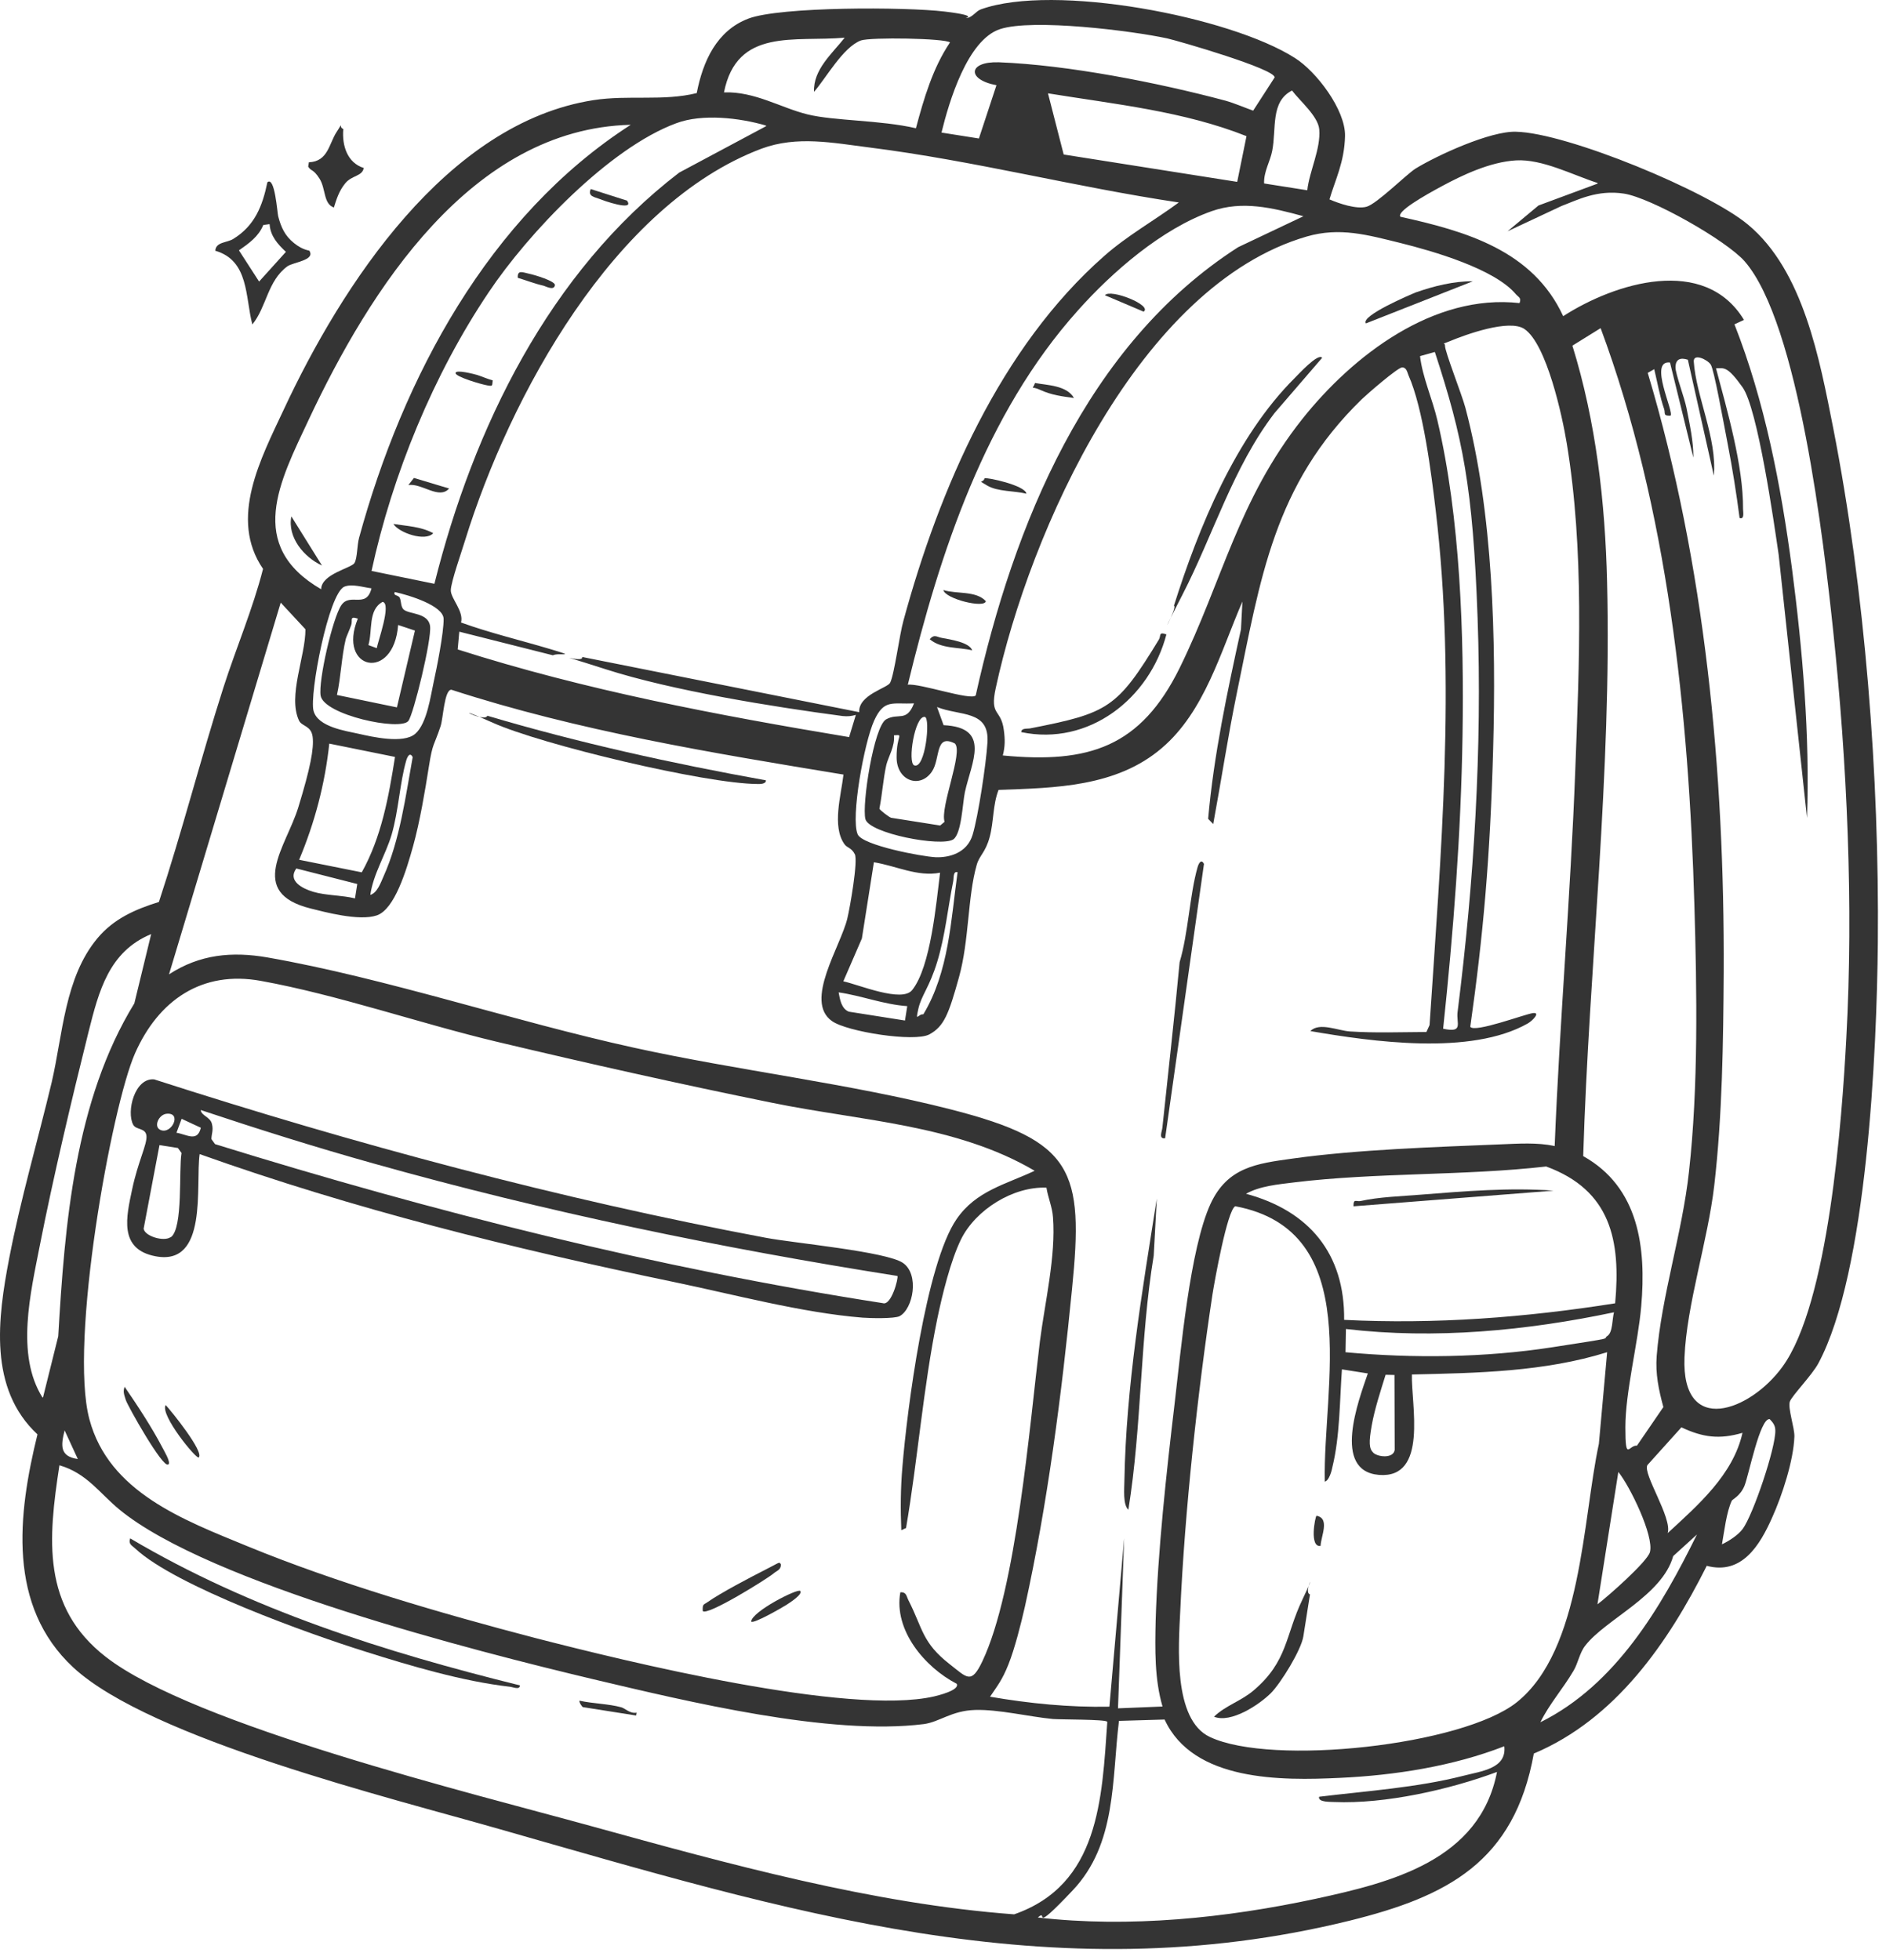 <?xml version="1.0" encoding="UTF-8"?> <svg xmlns="http://www.w3.org/2000/svg" width="127" height="132" viewBox="0 0 127 132" fill="none"><path d="M89.522 13.425C90.173 13.706 91.34 14.109 92.026 13.919C92.711 13.729 94.69 11.758 95.309 11.359C96.805 10.443 100.358 8.818 102.077 8.871C105.503 8.935 115.03 12.88 117.714 15.131C121.453 18.243 122.534 24.233 123.442 28.805C125.599 39.81 126.552 52.275 126.45 63.5C126.381 70.738 125.734 85.671 122.443 91.805C122.02 92.593 120.694 93.952 120.53 94.363C120.366 94.774 120.858 96.183 120.831 96.735C120.777 98.335 120.008 100.696 119.337 102.179C118.505 104.054 117.293 106.067 114.93 105.436C112.324 110.626 108.795 115.75 103.284 118.078C101.973 125.379 97.456 127.705 90.884 129.33C70.778 134.282 52.915 128.664 33.605 123.156C26.385 121.084 10.133 117.09 4.933 112.278C0.482 108.14 1.193 101.996 2.523 96.585C-0.784 93.502 -0.158 88.774 0.62 84.726C1.385 80.755 2.547 76.788 3.484 72.864C4.227 69.664 4.357 65.812 6.56 63.18C7.661 61.864 9.091 61.236 10.7 60.735C12.261 55.996 13.512 51.089 15.041 46.305C15.898 43.64 17.033 40.979 17.713 38.306C15.387 34.92 17.577 30.856 19.106 27.582C23.007 19.22 30.075 8.279 39.97 6.742C42.331 6.379 44.664 6.827 46.917 6.268C47.333 4.129 48.254 2.07 50.389 1.255C52.523 0.44 60.961 0.46 63.612 0.778C66.263 1.097 64.69 1.246 65.093 1.211C65.496 1.175 65.702 0.75 66.058 0.628C70.965 -1.14 82.806 1.105 87.191 3.901C88.637 4.805 90.611 7.4 90.572 9.162C90.532 10.923 89.907 12.115 89.519 13.444L89.522 13.425ZM67.1 5.738C65.074 5.359 65.189 4.125 67.264 4.194C71.942 4.376 77.971 5.565 82.526 6.78C83.153 6.959 83.785 7.237 84.386 7.451L85.831 5.216C85.881 4.648 79.424 2.776 78.6 2.586C76.218 2.071 69.537 1.236 67.338 1.962C65.138 2.687 63.904 6.862 63.399 8.927L65.918 9.325L67.1 5.738ZM88.03 12.812C88.173 11.524 88.947 10.018 88.836 8.709C88.757 7.823 87.529 6.795 87.003 6.096C85.536 6.838 85.962 8.673 85.668 10.156C85.535 10.87 85.09 11.554 85.123 12.354L88.03 12.812ZM63.978 2.862C63.685 2.577 58.614 2.493 57.962 2.727C56.756 3.193 55.639 5.241 54.815 6.183C54.753 4.684 56.034 3.615 56.88 2.537C53.515 2.84 49.62 1.849 48.752 6.22C50.828 6.15 52.579 7.261 54.377 7.703C56.174 8.145 59.302 8.083 61.677 8.636C62.211 6.635 62.816 4.565 63.981 2.843L63.978 2.862ZM107.571 12.319C105.889 11.776 103.854 10.7 102.091 10.8C100.327 10.899 98.413 11.828 97.155 12.504C95.896 13.179 94.019 14.253 94.302 14.596C98.697 15.567 103.221 16.857 105.262 21.29C108.755 19.04 114.79 17.172 117.437 21.542L116.795 21.838C118.836 27.026 119.928 32.699 120.663 38.237C121.382 43.753 121.881 49.532 121.681 55.081L119.771 37.342C119.456 35.187 118.363 27.507 117.338 26.074C116.313 24.642 116.111 24.788 115.553 24.8C116.3 27.619 117.397 31.367 117.374 34.283C117.379 34.502 117.48 34.995 117.141 34.881C116.926 33.219 116.657 31.528 116.339 29.889C116.022 28.25 115.421 24.878 115.196 24.545C114.971 24.211 114.028 23.765 114.056 24.345C114.205 26.673 115.639 29.54 115.406 32.026L113.658 24.223C113.166 24.066 112.832 24.172 112.824 24.727C112.815 25.162 113.432 26.789 113.564 27.465C113.773 28.531 114.041 29.725 114.028 30.816L112.456 24.411C110.974 24.236 112.76 27.775 112.488 27.991C111.969 28.008 112.154 27.839 112.061 27.546C111.774 26.726 111.597 25.705 111.393 24.859L110.956 25.108C114.82 38.011 116.132 51.981 116.072 65.458C116.042 70.18 115.979 75.115 115.436 79.816C115.007 83.542 113.574 87.844 113.431 91.397C113.219 96.765 117.865 95.016 120.022 92.039C123.136 87.783 124.035 75.413 124.326 69.917C124.819 60.998 124.38 51.316 123.438 42.429C122.823 36.632 121.132 21.787 117.483 17.597C116.22 16.166 111.186 13.326 109.364 13.039C107.543 12.752 106.175 13.489 105.162 13.866L101.516 15.575L103.598 13.838L107.584 12.361L107.571 12.319ZM83.315 12.228L83.937 9.168C79.713 7.489 75.081 7.016 70.569 6.285L71.627 10.404L83.293 12.244L83.315 12.228ZM51.577 8.453C49.812 7.936 47.296 7.639 45.544 8.296C41.011 9.964 35.555 15.718 32.903 19.689C29.194 25.201 26.421 31.953 25.019 38.445L29.252 39.311C31.886 28.783 36.991 18.327 45.734 11.623L51.59 8.495L51.577 8.453ZM87.754 14.556C85.698 13.994 83.652 13.492 81.591 14.22C78.247 15.4 74.911 18.29 72.57 20.92C66.351 27.864 63.291 37.192 61.13 46.107C61.922 45.993 65.368 47.192 65.703 46.828C68.245 35.372 73.164 23.198 83.373 16.646L87.774 14.559L87.754 14.556ZM79.36 13.63C72.394 12.591 65.564 10.818 58.592 9.937C56.08 9.62 53.676 9.122 51.271 10.014C41.325 13.768 34.319 26.704 31.326 36.361C31.116 37.063 30.364 39.189 30.356 39.744C30.348 40.298 31.245 41.155 31.046 41.918C33 42.623 35.01 43.099 37.002 43.692C38.994 44.284 37.601 43.925 37.232 44.125L30.928 42.535L30.82 43.73C39.404 46.474 48.314 48.157 57.177 49.634L57.632 48.137C57.32 48.227 57.078 48.248 56.745 48.216C51.999 47.586 45.258 46.503 40.778 45.062C36.298 43.62 39.356 44.758 39.2 44.237L57.859 47.955C57.785 46.791 59.764 46.328 59.938 45.978C60.224 45.428 60.574 42.703 60.837 41.791C63.247 32.935 67.354 23.394 74.363 17.231C75.909 15.866 77.716 14.86 79.38 13.633L79.36 13.63ZM102.323 20.409C102.459 20.053 102.265 20.023 102.079 19.815C100.642 18.098 96.48 16.906 94.321 16.367C92.065 15.812 90.222 15.283 87.995 15.925C76.713 19.21 69.332 35.782 67.053 46.326C66.629 48.265 67.414 47.694 67.598 49.173C67.68 49.782 67.684 50.259 67.528 50.87C73.32 51.426 76.813 50.308 79.443 44.964C82.343 39.045 83.367 33.686 87.683 28.229C91.103 23.923 96.547 19.756 102.323 20.409ZM42.449 8.404C31.72 8.678 24.881 19.555 20.786 28.264C18.842 32.406 16.531 36.729 21.627 39.678C21.631 38.646 23.679 38.254 23.873 37.907C24.067 37.56 24.04 36.722 24.181 36.208C27.131 25.432 32.897 14.564 42.468 8.407L42.449 8.404ZM107.798 22.087L105.883 23.275C107.476 28.412 108.091 33.831 108.218 39.194C108.54 52.015 106.999 65.059 106.61 77.848C110.37 79.951 110.86 84.02 110.517 87.958C110.306 90.427 109.448 93.728 109.45 96.111C109.451 98.495 109.682 97.28 110.228 97.346L112.008 94.747C111.695 93.586 111.466 92.517 111.559 91.3C111.872 87.298 113.28 83.031 113.731 78.912C114.369 73.233 114.267 66.702 114.098 60.975C113.723 47.987 112.31 34.278 107.779 22.084L107.798 22.087ZM104.688 77.188C105.025 68.76 105.758 60.335 106.074 51.905C106.35 44.619 106.69 37.046 105.502 29.848C105.209 28.054 104.153 23.161 102.644 22.148C101.619 21.47 98.713 22.521 97.607 22.982C96.502 23.444 97.323 22.898 97.303 23.272C97.284 23.646 98.448 26.591 98.672 27.44C100.556 34.51 100.747 43.12 100.546 50.437C100.345 57.754 99.875 63.002 99.006 69.141C99.297 69.565 102.676 68.29 103.223 68.218C103.771 68.145 103.18 68.747 102.875 68.917C99.036 71.093 92.393 70.144 88.236 69.429C88.85 68.811 90.087 69.403 90.913 69.454C92.624 69.565 94.342 69.498 96.052 69.49L96.264 69.027C97.028 57.509 98.046 45.892 96.681 34.395C96.382 31.885 95.841 27.51 94.844 25.267C94.758 25.055 94.71 24.73 94.41 24.742C94.11 24.754 92.039 26.553 91.687 26.895C85.774 32.655 84.88 38.949 83.28 46.701C82.683 49.606 82.235 52.574 81.696 55.488L81.354 55.136C81.733 50.846 82.644 46.581 83.565 42.376L83.662 40.505C82.195 43.888 81.124 47.91 78.233 50.373C75.178 52.99 71.057 53.055 67.242 53.188C66.845 54.198 66.925 55.323 66.641 56.37C66.357 57.418 65.952 57.592 65.77 58.239C65.151 60.405 65.266 63.323 64.578 65.797C63.89 68.27 63.578 69.115 62.58 69.652C61.582 70.19 57.028 69.472 56.028 68.758C54.113 67.423 56.626 63.708 57.061 61.831C57.232 61.123 57.788 57.973 57.562 57.52C57.336 57.068 57.033 57.099 56.856 56.833C56.014 55.628 56.64 53.542 56.799 52.157C47.913 50.696 38.95 49.222 30.392 46.443C29.914 46.447 29.847 48.383 29.665 48.91C29.212 50.268 29.139 49.979 28.882 51.607C28.625 53.234 28.276 55.324 27.816 56.98C27.356 58.635 26.569 61.232 25.373 61.639C24.177 62.046 21.817 61.396 20.918 61.175C16.6 60.096 19.269 57.022 20.085 54.37C20.9 51.718 21.15 50.387 21.053 49.617C20.956 48.847 20.328 48.927 20.134 48.519C19.361 46.868 20.58 44.18 20.567 42.371L18.903 40.579L11.381 65.609C13.44 64.265 15.618 64.053 18.015 64.471C25.997 65.869 34.615 68.777 42.678 70.545C49.664 72.084 57.213 72.957 64.066 74.713C72.273 76.822 72.997 78.783 72.186 86.818C71.493 93.859 70.548 101.237 69.015 108.185C68.754 109.335 68.33 111.016 67.904 112.081C67.478 113.146 67.162 113.513 66.668 114.25C69.317 114.707 72.016 114.974 74.705 114.921L75.7 103.579L75.284 115.032L78.282 114.91C77.74 113.056 77.778 111.056 77.819 109.156C77.956 104.511 78.545 99.142 79.098 94.502C79.518 90.954 80.123 84.098 81.516 81.06C82.659 78.599 84.605 78.35 87.021 78.016C91.347 77.407 96.677 77.235 101.075 77.055C102.274 77.005 103.499 76.921 104.672 77.165L104.688 77.188ZM96.62 23.701L95.623 23.98C95.78 25.375 96.457 26.872 96.789 28.295C98.337 34.855 98.593 42.8 98.484 49.536C98.38 56.113 97.873 62.726 97.178 69.27C98.581 69.571 98.049 68.911 98.152 68.133C99.257 59.37 99.814 50.421 99.498 41.592C99.183 32.764 98.509 29.48 96.62 23.701ZM25.014 39.616C24.487 39.553 23.695 39.289 23.184 39.506C22.117 39.974 20.828 46.761 21.112 47.859C21.395 48.956 23.281 49.214 24.163 49.413C25.046 49.611 27.153 50.102 27.957 49.415C28.76 48.727 29.002 46.819 29.2 45.937C29.399 45.055 29.89 42.57 29.873 41.673C29.855 40.777 27.543 40.075 26.583 39.864C26.46 40.142 26.814 40.039 26.919 40.254C27.024 40.469 26.979 40.879 27.19 41.052C27.577 41.371 28.847 41.253 28.961 42.165C29.075 43.077 27.845 48.106 27.497 48.548C26.952 49.237 21.82 48.149 21.59 46.842C21.43 45.843 22.396 41.606 22.988 40.746C23.581 39.887 24.655 41.009 25.01 39.636L25.014 39.616ZM25.371 43.645C25.438 43.218 26.383 40.627 25.763 40.529C24.765 41.066 25.1 42.47 24.808 43.437L25.371 43.645ZM61.528 47.361C60.106 47.435 59.532 47.047 58.861 48.529C58.19 50.013 57.273 55.072 57.754 56.18C58.073 56.926 62.105 57.681 62.992 57.721C63.879 57.762 65.119 57.461 65.495 56.209C65.871 54.958 66.402 51.467 66.492 50.011C66.644 47.791 64.629 48.228 63.097 47.609L63.54 48.831C66.773 48.983 65.41 51.33 64.973 53.347C64.818 54.077 64.752 56.132 64.194 56.521C63.377 57.047 58.517 56.122 58.273 55.15C58.03 54.178 58.842 48.904 59.67 48.439C60.498 47.973 61.046 48.656 61.547 47.364L61.528 47.361ZM23.285 43.018C22.996 44.223 22.959 45.588 22.689 46.797L26.728 47.632L27.941 42.461L26.809 42.084C26.517 45.95 22.678 45.107 24.096 41.656C23.51 41.464 23.761 41.762 23.651 42.083C23.541 42.403 23.329 42.866 23.285 43.018ZM62.278 48.274C61.599 48.167 61.095 51.364 61.564 51.538C62.315 51.815 62.665 48.335 62.278 48.274ZM59.677 51.538C59.466 52.498 59.41 53.482 59.219 54.445C59.207 54.523 59.898 55.049 60.014 55.067L63.309 55.587L63.607 55.336C63.282 54.371 64.885 50.632 64.299 50.063C62.939 49.371 63.341 51.103 62.748 51.963C61.949 53.128 60.386 52.583 60.376 51.013C60.365 49.442 60.898 49.467 60.195 49.514C60.279 50.243 59.805 50.982 59.68 51.519L59.677 51.538ZM26.599 50.968L22.173 50.072C21.884 52.787 21.197 55.38 20.144 57.895L24.361 58.739C25.688 56.366 26.177 53.643 26.599 50.968ZM27.79 50.977C27.606 50.631 27.441 50.922 27.356 51.207C26.921 52.707 26.844 54.582 26.368 56.215C25.951 57.599 25.139 58.842 24.935 60.259C25.415 60.116 25.644 59.418 25.828 59.01C26.926 56.581 27.316 53.604 27.79 50.977ZM62.178 68.298C63.901 65.432 64.032 61.957 64.481 58.731C64.158 58.64 64.237 59.149 64.181 59.379C63.819 61.169 63.651 62.989 63.115 64.752C62.578 66.514 62.044 67.006 61.836 67.946C61.628 68.887 61.826 68.262 62.178 68.298ZM58.847 58.061L58.037 63.196L56.788 66.078C57.826 66.301 60.73 67.533 61.422 66.669C62.682 65.1 63.048 60.769 63.304 58.764C61.788 59.061 60.32 58.293 58.847 58.061ZM21.095 60.051C21.949 60.305 23.026 60.276 23.905 60.494L24.058 59.525L19.953 58.48C19.344 59.318 20.374 59.838 21.095 60.051ZM57.161 68.122L60.94 68.718L61.093 67.749C59.502 67.638 58.026 67.047 56.472 66.822C56.557 67.292 56.656 67.924 57.161 68.122ZM2.895 94.102L3.923 89.974C4.357 82.436 5.036 74.102 9.046 67.564L10.18 62.897C7.332 64.077 6.655 66.731 5.963 69.481C4.829 74.029 3.585 79.275 2.686 83.84C2.059 87.058 1.047 91.209 2.856 94.096L2.895 94.102ZM108.761 87.76C109.15 83.532 108.472 80.148 104.117 78.547C98.555 79.18 92.654 78.944 87.125 79.621C86.071 79.753 84.843 79.857 83.906 80.384C88.154 81.531 90.56 84.413 90.512 88.874C96.62 89.182 102.731 88.716 108.761 87.76ZM69.672 78.835C64.365 75.713 57.947 75.476 52.022 74.263C45.824 73.008 39.59 71.607 33.407 70.136C28.278 68.91 22.684 66.975 17.567 66.049C13.591 65.322 10.667 67.363 9.092 70.928C7.517 74.493 4.633 90.384 6.02 95.568C7.33 100.482 12.359 102.347 16.667 104.119C22.711 106.601 29.679 108.634 36.012 110.288C42.157 111.873 57.148 115.548 62.898 114.231C63.145 114.171 64.652 113.812 64.422 113.379C62.274 112.266 60.166 109.768 60.627 107.219C61.049 107.187 61.039 107.503 61.177 107.763C62.148 109.664 62.079 110.606 63.972 112.077C65.122 112.973 65.406 113.435 66.151 111.864C68.441 107.042 69.337 95.942 70.024 90.33C70.356 87.721 71.109 84.582 70.906 81.969C70.858 81.266 70.575 80.665 70.466 79.973C68.236 79.879 65.705 81.446 64.713 83.454C64.009 84.893 63.446 87.207 63.115 88.803C62.165 93.44 61.807 98.23 61.012 102.891L60.691 103.039C60.633 101.639 60.643 100.191 60.766 98.781C61.081 94.898 62.347 85.107 64.411 82.096C65.726 80.178 67.719 79.758 69.672 78.835ZM89.21 99.771C89.061 93.412 91.956 82.865 83.178 81.223C82.639 81.495 81.784 86.286 81.646 87.158C80.643 93.772 79.777 101.779 79.477 108.464C79.362 110.83 78.977 115.794 81.474 116.962C85.632 118.929 98.483 117.54 102.141 114.621C106.529 111.103 106.568 102.29 107.666 97.22L108.222 91.052C104.002 92.372 99.48 92.454 95.075 92.553C95.016 94.57 96.191 99.581 92.857 99.314C89.681 99.051 91.481 94.31 92.107 92.482L90.363 92.207C90.211 94.308 90.228 96.714 89.727 98.76C89.69 98.993 89.487 99.775 89.171 99.765L89.21 99.771ZM108.685 88.364C102.81 89.602 96.619 90.195 90.633 89.489L90.605 91.054C95.166 91.475 99.981 91.42 104.5 90.723C109.019 90.025 107.86 90.2 108.235 89.961C108.61 89.723 108.557 88.801 108.688 88.345L108.685 88.364ZM115.953 103.989C116.425 103.766 117.022 103.383 117.347 102.958C118.055 101.997 119.583 97.471 119.547 96.314C119.541 95.975 119.391 95.792 119.169 95.559C118.51 95.455 117.754 99.368 117.467 100.057C117.179 100.747 116.649 100.961 116.614 101.055C116.256 101.812 116.107 103.139 115.953 103.989ZM93.898 92.586L93.305 92.572C92.982 93.613 92.564 94.878 92.367 95.999C92.17 97.12 92.184 97.539 92.477 97.823C92.769 98.108 93.822 98.234 93.916 97.634L93.901 92.567L93.898 92.586ZM117.336 96.481C115.795 96.933 114.684 96.798 113.223 96.111L110.936 98.65C110.589 99.211 112.618 102.212 112.298 103.234C114.321 101.368 116.712 99.302 117.336 96.481ZM107.57 108.029C108.268 107.504 110.922 105.162 111.103 104.515C111.394 103.429 109.742 100.05 108.976 99.115L107.57 108.029ZM103.736 115.965C108.801 113.447 111.845 108.247 114.27 103.326L112.67 104.782C111.932 107.446 108.127 109.031 106.755 110.801C106.36 111.294 106.269 111.995 105.948 112.52C105.242 113.72 104.326 114.747 103.739 115.946L103.736 115.965ZM5.24 98.245L4.352 96.318C4.094 97.329 4.016 98.072 5.24 98.245ZM74.546 115.929C74.432 115.772 71.41 115.792 70.9 115.751C69.296 115.597 67.23 115.093 65.654 115.142C64.077 115.191 63.283 115.94 62.227 116.091C55.864 116.895 46.3 114.572 39.962 113.076C32.017 111.187 14.07 106.609 8.04 101.646C6.721 100.564 5.845 99.195 4.002 98.666C3.239 103.63 2.795 108.207 7.13 111.572C13.021 116.156 31.933 120.787 39.812 122.963C49.062 125.514 58.749 128.194 68.289 128.904C74.026 126.91 74.204 121.118 74.563 115.951L74.546 115.929ZM88.843 120.984C92.043 120.595 95.415 120.372 98.54 119.574C99.721 119.264 101.474 119.104 101.296 117.586C97.847 118.929 93.937 119.543 90.235 119.714C86.273 119.904 80.345 119.962 78.422 115.786L75.349 115.877C74.861 119.852 75.195 124.155 72.239 127.283C69.283 130.412 70.643 128.461 69.885 129.116C76.029 129.827 82.57 129.151 88.594 127.857C93.693 126.754 99.647 125.27 100.805 119.316C97.619 120.502 93.273 121.484 89.84 121.34C89.604 121.323 88.763 121.369 88.821 121.001L88.843 120.984Z" fill="#343434"></path><path d="M20.848 16.913C21.208 17.526 19.758 17.655 19.357 17.93C18.011 18.909 17.949 20.687 16.992 21.846C16.508 20.003 16.777 17.542 14.497 16.885C14.534 16.275 15.296 16.355 15.716 16.084C17.147 15.198 17.671 13.89 18.005 12.274C18.511 11.838 18.671 14.346 18.735 14.574C18.935 15.321 19.185 15.877 19.802 16.371C20.419 16.866 20.819 16.849 20.851 16.894L20.848 16.913ZM18.136 15.095L17.73 15.15C17.408 15.934 16.76 16.388 16.09 16.858L17.447 18.959L19.252 16.96C18.699 16.436 18.208 15.901 18.155 15.098L18.136 15.095Z" fill="#343434"></path><path d="M23.115 8.711C23.025 9.789 23.377 10.957 24.492 11.311C24.404 11.873 23.7 11.802 23.26 12.329C22.819 12.855 22.644 13.463 22.484 13.974C21.769 13.722 21.947 12.717 21.519 12.034C21.09 11.351 20.94 11.546 20.753 11.218L20.799 10.928C22.099 10.874 22.149 9.671 22.672 8.879C23.194 8.088 22.74 8.572 23.138 8.695L23.115 8.711Z" fill="#343434"></path><path d="M81.071 58.19L78.458 76.645C77.991 76.711 78.254 76.176 78.274 75.921C78.661 72.209 79.09 68.483 79.435 64.784C80.021 62.83 80.106 60.282 80.641 58.4C80.725 58.115 80.891 57.823 81.074 58.17L81.071 58.19Z" fill="#343434"></path><path d="M75.983 101.658C75.6 101.319 75.713 100.225 75.715 99.709C75.827 93.331 76.904 87.006 77.897 80.708L77.689 84.548C76.754 90.22 76.895 96.002 75.983 101.658Z" fill="#343434"></path><path d="M51.574 52.544C51.593 52.805 51.157 52.796 50.999 52.791C47.487 52.773 36.481 50.144 33.198 48.672C29.915 47.201 32.634 48.723 32.816 48.195C38.964 50.019 45.259 51.409 51.594 52.547L51.574 52.544Z" fill="#343434"></path><path d="M13.444 77.712C13.152 79.811 14.039 85.274 10.472 84.592C7.965 84.117 8.51 81.919 8.901 80.074C9.291 78.229 9.913 77.056 9.863 76.492C9.813 75.928 9.169 76.105 8.969 75.735C8.494 74.846 9.074 72.554 10.384 72.682C23.878 77.034 37.654 80.736 51.581 83.35C53.433 83.702 59.698 84.273 60.808 85.044C61.918 85.814 61.493 88.131 60.581 88.623C60.234 88.806 58.573 88.763 58.082 88.725C54.022 88.402 49.354 87.15 45.353 86.32C34.564 84.082 23.823 81.415 13.444 77.712ZM60.412 85.915C48.533 84.041 36.762 81.609 25.18 78.352C21.262 77.257 17.364 76.027 13.515 74.744C13.554 75.128 14.138 75.2 14.265 75.657C14.391 76.114 14.232 76.367 14.238 76.706L14.483 77.042C29.215 81.61 44.191 85.382 59.448 87.749C60.033 87.94 60.513 86.03 60.432 85.918L60.412 85.915ZM11.211 74.997C10.686 75.053 10.319 75.869 10.801 76.084C11.562 76.422 12.281 74.887 11.211 74.997ZM13.525 75.938L12.23 75.336L11.883 76.275C12.581 76.385 13.289 76.933 13.525 75.938ZM11.509 83.306C12.342 82.683 12.027 78.76 12.224 77.639L11.979 77.302L10.739 77.107C10.742 77.088 9.672 82.738 9.672 82.738C9.751 83.247 11.041 83.629 11.49 83.303L11.509 83.306Z" fill="#343434"></path><path d="M52.583 105.335C52.602 105.715 52.296 105.766 52.088 105.952C51.675 106.304 47.579 108.855 47.321 108.477C47.3 107.977 47.385 108.07 47.654 107.874C48.526 107.257 50.539 106.204 51.554 105.689C52.568 105.174 52.452 105.155 52.583 105.335Z" fill="#343434"></path><path d="M11.32 98.608C10.977 98.892 8.602 94.684 8.469 94.266C8.337 93.848 8.281 93.7 8.391 93.38C9.263 94.649 10.224 96.112 10.926 97.454C11.031 97.669 11.522 98.461 11.339 98.611L11.32 98.608Z" fill="#343434"></path><path d="M13.38 98.139C13.22 98.272 10.755 95.262 11.156 94.61C11.53 95.007 13.774 97.784 13.38 98.139Z" fill="#343434"></path><path d="M53.889 107.13C54.071 107.357 53.144 107.946 52.945 108.073C52.746 108.201 50.734 109.373 50.584 109.191C50.611 108.52 53.742 106.928 53.889 107.13Z" fill="#343434"></path><path d="M35.011 113.487C34.998 113.823 34.538 113.591 34.302 113.574C31.18 113.221 27.575 112.155 24.586 111.207C20.857 110.043 11.833 106.813 9.115 104.279C8.89 104.064 8.625 103.983 8.767 103.588C16.849 108.378 25.912 111.238 35.011 113.487Z" fill="#343434"></path><path d="M41.829 114.96C42.078 115.019 42.433 115.413 42.865 115.322L42.834 115.516L39.249 114.95C39.21 114.944 38.982 114.63 39.019 114.517C39.921 114.718 40.953 114.722 41.829 114.96Z" fill="#343434"></path><path d="M87.765 110.189C87.622 111.1 86.257 113.327 85.573 114.014C84.774 114.802 82.888 116.053 81.749 115.596C82.523 114.844 83.562 114.551 84.41 113.831C86.725 111.872 86.546 110.116 87.699 107.716C88.852 105.316 87.701 107.2 88.212 107.36L87.765 110.189Z" fill="#343434"></path><path d="M88.925 104.095C88.152 104.212 88.56 102.131 88.65 102.066C89.577 102.232 88.948 103.444 88.925 104.095Z" fill="#343434"></path><path d="M89.031 24.093L85.822 27.817C83.019 31.486 81.713 35.987 79.623 40.047C77.533 44.106 79.359 40.839 79.049 40.79C80.715 35.512 83.207 29.41 87.188 25.45C87.399 25.245 88.77 23.734 89.031 24.093Z" fill="#343434"></path><path d="M78.549 42.697C77.429 47.029 73.326 50.255 68.77 49.298C68.774 49.02 69.142 49.078 69.345 49.051C74.632 48.018 75.219 47.694 78.033 43.073C78.195 42.8 78 42.531 78.527 42.714L78.549 42.697Z" fill="#343434"></path><path d="M99.178 18.94L91.978 21.777C91.603 21.261 95.028 19.815 95.347 19.686C96.565 19.263 97.869 18.932 99.178 18.94Z" fill="#343434"></path><path d="M104.615 80.175L91.142 81.228C91.13 80.67 91.326 80.939 91.635 80.869C92.829 80.6 94.387 80.548 95.634 80.447C98.57 80.215 101.69 79.952 104.615 80.175Z" fill="#343434"></path><path d="M21.681 38.078C20.477 37.53 19.339 36.179 19.62 34.773L21.681 38.078Z" fill="#343434"></path><path d="M63.525 39.732C64.415 40.012 65.725 39.761 66.386 40.481C66.307 40.985 63.65 40.328 63.525 39.732Z" fill="#343434"></path><path d="M69.117 33.245C68.315 33.039 67.171 33.117 66.464 32.688C65.757 32.259 66.182 32.584 66.302 32.206C66.433 32.127 69.047 32.678 69.117 33.245Z" fill="#343434"></path><path d="M77.009 20.985L74.403 19.879C74.773 19.421 77.631 20.567 77.009 20.985Z" fill="#343434"></path><path d="M72.318 26.799C71.54 26.696 70.8 26.6 70.078 26.267C69.356 25.935 69.514 26.317 69.697 25.79C70.527 25.941 71.836 25.949 72.318 26.799Z" fill="#343434"></path><path d="M65.467 43.792C64.53 43.565 63.395 43.704 62.606 43.043C62.922 42.676 63.085 42.9 63.415 42.952C63.993 43.063 65.275 43.245 65.467 43.792Z" fill="#343434"></path><path d="M30.244 32.894C29.567 33.661 28.416 32.526 27.501 32.66L27.874 32.183L30.244 32.894Z" fill="#343434"></path><path d="M34.865 18.707C34.834 18.146 35.201 18.343 35.605 18.427C36.008 18.51 37.393 18.927 37.369 19.201C37.308 19.589 36.76 19.284 36.608 19.24C36.014 19.107 35.434 18.877 34.865 18.707Z" fill="#343434"></path><path d="M42.235 13.534C42.738 14.249 40.574 13.49 40.389 13.402C40.053 13.269 39.562 13.232 39.78 12.73L42.239 13.515L42.235 13.534Z" fill="#343434"></path><path d="M29.174 35.903C28.644 36.495 26.855 35.875 26.492 35.281C27.402 35.425 28.351 35.455 29.174 35.903Z" fill="#343434"></path><path d="M33.181 25.611C33.123 25.98 33.216 26.014 32.829 25.953C32.441 25.892 30.656 25.372 30.677 25.117C30.697 24.862 31.955 25.199 32.126 25.246C32.485 25.363 32.819 25.514 33.161 25.608L33.181 25.611Z" fill="#343434"></path></svg> 